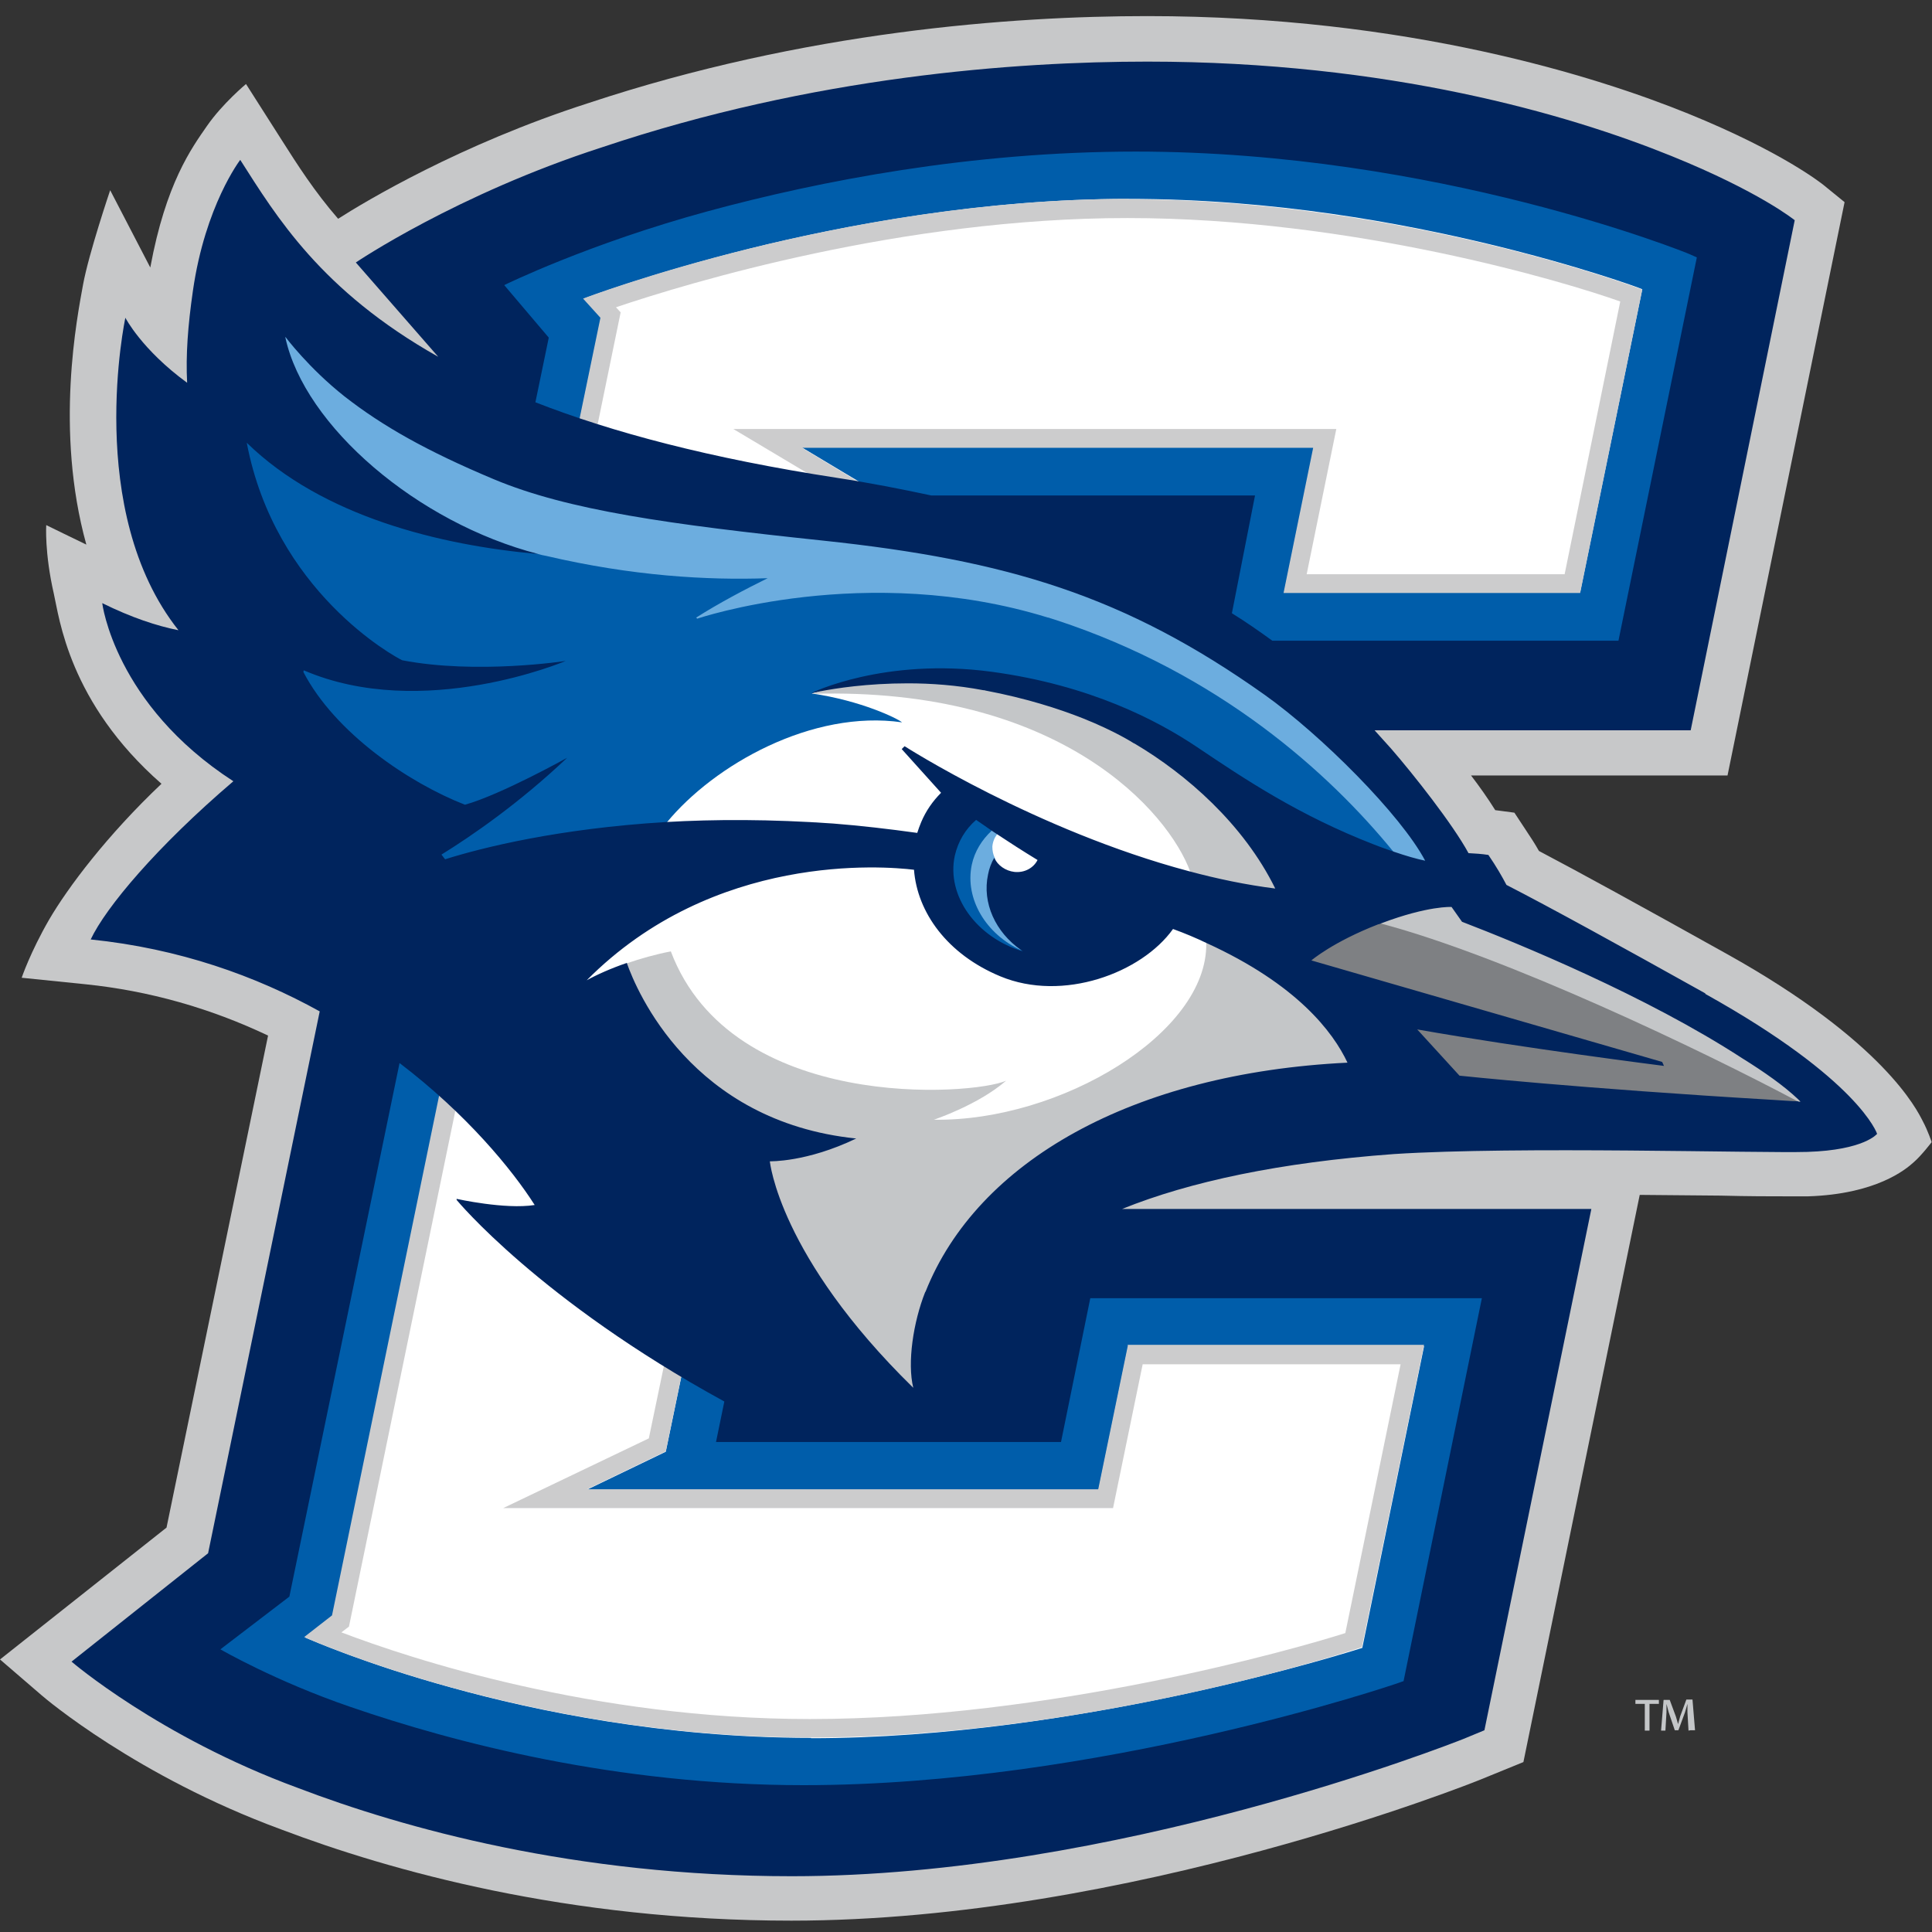 <svg width="72" height="72" viewBox="0 0 72 72" fill="none" xmlns="http://www.w3.org/2000/svg">
<rect x="0" y="0" width="72" height="72" fill="#333333" stroke="none"/>
<path d="M29.497 71.577C21.15 71.577 14.54 69.719 10.461 68.171C5.116 66.205 1.683 63.297 1.548 63.176L0 61.843L6.206 56.929L9.99 38.593C7.835 37.569 5.547 36.923 3.191 36.681L0.808 36.438C0.808 36.438 1.131 35.483 1.831 34.271C2.531 33.073 3.985 31.134 6.018 29.209C2.558 26.18 2.208 23.002 2.006 22.127C1.656 20.593 1.723 19.569 1.723 19.569C1.723 19.569 2.962 20.175 3.218 20.296C2.033 16.029 2.881 11.788 3.096 10.603C3.312 9.432 4.106 7.089 4.106 7.089L5.601 9.97C6.18 6.833 7.135 5.527 7.714 4.693C8.293 3.858 9.168 3.131 9.168 3.131L10.515 5.245C11.08 6.133 11.713 7.13 12.601 8.153C13.611 7.507 17.152 5.379 21.918 3.845C29.995 1.165 37.71 0.6 42.758 0.6C52.479 0.6 59.56 2.875 62.913 4.235C66.426 5.662 67.894 6.847 67.948 6.887L68.742 7.533L64.38 28.899H54.821C55.131 29.303 55.454 29.761 55.723 30.192C55.925 30.219 56.437 30.286 56.437 30.286L56.854 30.919C57.043 31.201 57.218 31.471 57.352 31.713C58.86 32.507 61.095 33.732 64.353 35.55C70.223 38.821 71.448 41.379 71.65 41.77C71.852 42.147 71.987 42.564 71.987 42.564C71.987 42.564 71.61 43.062 71.313 43.318C71.017 43.587 69.913 44.503 67.382 44.584C67.194 44.584 66.938 44.584 66.628 44.584C66.009 44.584 65.147 44.584 64.124 44.557L61.108 44.53L56.773 65.667L55.158 66.326C55.023 66.38 42.126 71.577 29.484 71.577" fill="#C7C8C9"/>
<path d="M29.497 70.944C21.244 70.944 14.715 69.113 10.689 67.578C5.425 65.64 2.1 62.812 1.965 62.691L0.996 61.87L6.785 57.293L10.716 38.242C8.36 37.044 5.856 36.317 3.258 36.048L1.777 35.9L2.41 34.554C3.042 33.234 4.779 31.201 6.987 29.195C3.231 26.233 2.76 22.76 2.746 22.599L2.504 20.673C2.504 20.673 4.295 21.548 4.321 21.562C2.49 17.065 3.568 11.868 3.621 11.613L4.241 8.732L5.587 11.344C5.587 11.344 5.708 11.559 5.991 11.909C6.031 11.518 6.085 11.101 6.139 10.67C6.637 7.251 8.051 5.393 8.118 5.312L9.033 4.127L9.989 5.622C10.649 6.658 11.389 7.83 12.507 9.028L12.682 8.907C12.844 8.799 16.64 6.254 22.133 4.477C30.103 1.798 37.75 1.233 42.758 1.233C52.384 1.233 59.372 3.481 62.67 4.827C66.076 6.201 67.476 7.332 67.544 7.385L68.042 7.789L63.855 28.253H53.502C54.135 29.047 54.848 29.99 55.346 30.77C55.427 30.77 56.073 30.865 56.073 30.865L56.329 31.255C56.558 31.592 56.746 31.901 56.894 32.171C58.375 32.952 60.664 34.204 64.043 36.075C69.859 39.319 70.802 41.474 70.923 41.877L71.098 42.403L70.748 42.847C70.519 43.143 69.725 43.843 67.355 43.91C67.18 43.91 66.924 43.91 66.615 43.91C65.942 43.91 64.972 43.91 63.828 43.883C62.845 43.883 60.597 43.843 60.597 43.843L60.556 43.924L56.208 65.168L54.915 65.707C54.794 65.761 41.937 70.904 29.484 70.904" fill="#C7C8C9"/>
<path d="M53.555 32.426L53.394 32.103C52.519 30.326 49.395 27.216 47.282 25.722C44.683 23.878 42.246 22.599 39.608 21.71C37.157 20.889 34.424 20.337 30.722 19.946C24.691 19.3 21.136 18.775 18.498 17.671C16.074 16.661 14.432 15.746 12.991 14.615C11.672 13.592 10.851 12.461 10.837 12.447L10.487 11.895L10.393 12.542L10.42 12.649C10.743 14.13 11.78 15.759 13.341 17.213C14.647 18.425 16.249 19.462 17.905 20.175C13.301 19.408 10.729 17.698 9.356 16.365L8.845 15.867L8.979 16.567C10.07 22.383 14.863 24.833 14.916 24.847H14.97C15.832 25.035 16.842 25.116 17.946 25.116C18.309 25.116 18.686 25.116 19.077 25.089C18.04 25.345 16.761 25.574 15.374 25.574C13.92 25.574 12.587 25.318 11.443 24.82L10.999 24.645L11.147 25.197C11.941 26.732 13.328 27.916 14.351 28.643C15.428 29.411 16.626 30.03 17.676 30.394C17.003 30.865 15.886 31.726 15.792 31.794L16.357 32.548C16.357 32.548 17.38 32.009 20.127 31.484C22.873 30.959 24.744 30.838 24.744 30.838C24.744 30.838 24.946 30.865 24.987 30.811C27.127 28.307 30.87 26.57 33.886 27.189C33.94 27.163 34.047 27.122 34.061 27.095C33.67 26.503 31.207 25.695 30.48 25.803C30.48 25.803 30.789 25.722 30.897 25.695C31.799 25.466 32.984 25.13 34.505 25.143C35.448 25.143 36.269 25.143 37.252 25.318C38.746 25.601 40.011 25.937 40.927 26.314C41.587 26.584 43.202 27.405 43.822 27.768C45.195 28.576 47.376 30.084 48.938 31.753C51.051 32.467 52.532 32.548 52.963 32.548C53.394 32.548 53.542 32.467 53.542 32.467" fill="#005DAA"/>
<path d="M37.064 32.655C37.104 32.453 37.172 32.265 37.266 32.09C37.266 32.09 37.454 31.78 37.67 31.565C37.737 31.497 37.818 31.43 37.912 31.376L36.337 30.34C35.852 30.73 35.502 31.255 35.368 31.861C35.031 33.45 36.216 35.133 38.06 35.684L38.154 35.711L38.33 35.334L38.249 35.281C37.306 34.661 36.849 33.625 37.05 32.655" fill="#005DAA"/>
<path d="M40.443 48.151L39.339 53.51H26.939L27.249 51.975C26.549 51.665 25.876 51.315 25.23 50.952L25.176 51.194L24.61 53.927L21.77 55.287L21.864 55.717H41.102L42.206 50.359H52.802L50.58 61.224C49.382 61.601 39.729 64.536 30.224 64.536C24.772 64.536 19.965 63.526 16.882 62.678C14.338 61.978 12.534 61.264 11.807 60.968L12.601 60.349L16.573 41.056L16.627 40.827C15.805 40.073 15.078 39.508 14.728 39.225L10.568 59.393L7.795 61.52L8.091 61.695C8.091 61.695 10.191 62.893 12.965 63.862C16.829 65.195 22.914 66.797 29.942 66.797C41.048 66.797 52.088 63.001 52.196 62.974L52.505 62.866L55.521 48.192H40.456L40.443 48.151Z" fill="#005DAA"/>
<path d="M63.061 9.257C62.967 9.216 53.65 5.42 42.328 5.42C37.172 5.42 31.786 6.174 26.334 7.655C21.904 8.866 18.741 10.401 18.714 10.428L18.458 10.563L20.222 12.649L19.71 15.113C20.047 15.248 20.801 15.517 21.797 15.84L21.837 15.652L22.631 11.774L22.133 11.236C22.901 10.953 25.041 10.226 27.976 9.499C31.383 8.651 36.593 7.641 42.045 7.641C51.348 7.641 59.641 10.455 60.961 10.926L58.726 21.872H48.13L49.234 16.459H29.08L31.355 17.819L31.611 18.061C32.729 18.277 33.644 18.479 34.196 18.667H46.501L45.613 23.177L45.734 23.258C46.124 23.5 46.515 23.77 46.892 24.039L46.946 24.079H60.476L63.478 9.432L63.047 9.243L63.061 9.257Z" fill="#005DAA"/>
<path d="M36.956 30.959C36.593 31.296 36.323 31.726 36.216 32.224C35.947 33.504 36.754 34.823 38.06 35.415C38.06 35.415 38.087 35.415 38.101 35.415L38.127 35.308C37.199 34.661 36.741 33.598 36.943 32.615C36.983 32.413 37.064 32.211 37.158 32.023L37.185 31.969L37.158 31.915C37.104 31.794 37.077 31.673 37.091 31.538C37.091 31.39 37.145 31.269 37.239 31.148L37.32 31.053L37.212 30.986C37.145 30.946 37.077 30.892 37.01 30.851C37.01 30.851 36.97 30.905 36.943 30.946" fill="#6CADDF"/>
<path d="M53.341 31.969C52.896 31.148 51.981 30.003 50.756 28.751C49.598 27.566 48.332 26.449 47.282 25.709C44.684 23.864 42.247 22.572 39.608 21.683C37.158 20.862 34.425 20.31 30.723 19.919C24.691 19.273 21.137 18.748 18.498 17.644C16.075 16.634 14.433 15.719 12.979 14.588C11.673 13.565 10.838 12.434 10.825 12.421L10.434 12.097L10.407 12.622C11.013 15.423 14.096 18.452 17.731 20.067C18.095 20.229 19.333 20.498 20.047 20.646C20.141 20.673 20.249 20.7 20.343 20.714C23.561 21.468 26.361 21.629 28.609 21.548C27.761 21.966 26.792 22.477 25.944 23.016L25.984 23.056C25.984 23.056 32.271 20.916 39.056 23.016C39.083 23.016 39.097 23.016 39.11 23.029C39.191 23.056 39.272 23.083 39.366 23.11C45.438 25.103 49.531 28.805 51.927 31.74C52.035 31.875 52.21 32.063 52.371 32.117C52.614 32.184 52.843 32.252 53.058 32.292L53.529 32.4L53.3 31.969H53.341Z" fill="#6CADDF"/>
<path d="M47.861 22.073L48.965 16.661H29.861L32.244 18.088V18.169C31.867 18.102 31.503 18.048 31.153 17.994C27.532 17.442 24.301 16.702 21.581 15.786L22.402 11.828L21.756 11.128C21.971 11.047 24.368 10.159 27.922 9.27C31.342 8.422 36.579 7.412 42.045 7.412C47.511 7.412 52.277 8.328 55.481 9.095C58.833 9.903 61.054 10.711 61.203 10.778L58.887 22.073H47.861Z" fill="white"/>
<path d="M30.224 64.765C24.758 64.765 19.925 63.755 16.829 62.893C13.638 62.018 11.592 61.116 11.39 61.035L12.413 60.241L16.452 40.652C18.538 42.51 19.696 44.18 20.1 44.812L20.275 45.095L19.952 45.149C19.764 45.176 19.535 45.189 19.292 45.189C18.687 45.189 18.013 45.095 17.569 45.028H17.529L17.556 45.041C18.458 45.984 21.016 48.474 25.431 51.113L24.812 54.102L21.877 55.516L40.941 55.529L42.045 50.171H53.071L50.769 61.412C50.459 61.507 40.268 64.778 30.224 64.778" fill="white"/>
<path d="M33.873 51.894C31.261 49.336 29.928 47.155 29.269 45.768C28.555 44.247 28.461 43.345 28.461 43.305L28.434 43.049H28.69H28.703C28.811 43.049 29.753 43.035 31.059 42.537C28.771 42.147 26.846 41.11 25.311 39.481C24.086 38.162 23.453 36.802 23.21 36.169C22.726 36.344 22.282 36.546 21.958 36.735L21.864 36.788L21.608 36.452L21.676 36.385C25.351 32.669 29.996 32.117 32.433 32.117C33.214 32.117 33.792 32.171 34.062 32.211L34.25 32.238V32.426C34.385 34.042 35.529 35.456 37.347 36.21C37.899 36.438 38.518 36.56 39.164 36.56C40.874 36.56 42.651 35.725 43.513 34.527L43.607 34.392L43.769 34.459C44.199 34.621 44.63 34.796 45.034 34.984C48.4 36.519 49.8 38.31 50.392 39.548L50.54 39.858H50.204C46.34 40.06 42.866 40.949 40.147 42.443C37.495 43.897 35.61 45.916 34.667 48.259C34.21 49.403 34.035 50.844 34.223 51.692L34.398 52.446L33.846 51.907L33.873 51.894Z" fill="white"/>
<path d="M42.422 27.526C41.802 27.176 41.142 26.853 40.469 26.57C39.325 26.112 38.086 25.749 36.794 25.52C35.825 25.345 34.828 25.264 33.859 25.251C33.819 25.251 33.792 25.251 33.751 25.251C32.89 25.251 32.136 25.412 31.543 25.493C31.072 25.56 30.264 25.843 30.251 25.843C32.095 26.112 33.442 26.772 33.617 26.92C30.278 26.436 26.616 28.495 24.839 30.663C24.866 30.757 24.839 30.892 24.839 30.892C25.727 30.838 26.629 30.811 27.532 30.811C28.689 30.811 29.874 30.851 31.059 30.946C32.042 31.013 33.078 31.134 34.169 31.282L34.357 31.309L34.411 31.121C34.451 30.986 34.492 30.865 34.546 30.744C34.707 30.367 34.936 30.017 35.246 29.72L35.394 29.572L34.465 28.549C36.188 29.545 39.985 31.578 44.252 32.723C45.37 33.019 46.46 33.248 47.497 33.369L47.914 33.423L47.726 33.046C46.689 30.946 44.751 28.94 42.395 27.553" fill="white"/>
<path d="M38.8 31.875C38.315 31.592 37.817 31.269 37.319 30.932C37.306 30.932 37.225 31.013 37.157 31.094C37.063 31.215 36.996 31.376 36.982 31.551C36.982 31.7 37.009 31.848 37.077 31.982C37.13 32.144 37.306 32.561 37.4 32.615C37.521 32.682 37.669 32.723 37.804 32.736C37.844 32.736 37.884 32.736 37.925 32.736C38.329 32.736 38.692 32.521 38.881 32.171L38.975 31.982L38.8 31.875Z" fill="white"/>
<path d="M67.692 41.312C67.692 41.312 67.18 40.814 67.153 40.8C66.641 40.316 65.928 39.804 65.039 39.266C61.404 36.91 56.558 34.931 54.606 34.177L54.242 33.678L54.175 33.584C54.175 33.584 52.936 33.625 51.428 34.177L51.374 34.204L50.715 34.446H50.742C49.382 35.038 48.386 35.9 48.386 35.9L59.843 39.212C57.958 38.956 52.182 38.027 52.182 38.027L54.269 40.302C54.269 40.302 58.833 40.787 66.049 41.218C66.291 41.218 67.692 41.312 67.692 41.312Z" fill="#7E8083"/>
<path d="M50.405 39.522C49.826 38.283 48.413 36.492 45.047 34.958C45.047 34.958 44.953 35.025 44.953 35.16C45.007 38.498 39.527 41.797 34.802 41.729C34.802 41.729 36.458 41.177 37.494 40.275C36.256 40.827 27.276 41.474 25 35.456C24.435 35.563 23.87 35.725 23.358 35.9C23.291 35.927 23.183 36.062 23.197 36.129C23.654 37.327 25.647 41.622 31.072 42.551C29.766 43.035 28.824 43.062 28.716 43.062H28.447L28.474 43.305C28.474 43.345 28.568 44.247 29.282 45.755C29.941 47.142 31.274 49.322 33.886 51.88L34.438 52.419L34.263 51.665C34.061 50.817 34.25 49.376 34.707 48.232C35.636 45.876 37.535 43.87 40.187 42.403C42.906 40.908 46.38 40.02 50.244 39.831H50.58L50.432 39.508L50.405 39.522Z" fill="#C4C6C8"/>
<path d="M47.753 33.032C46.716 30.932 44.778 28.94 42.422 27.539C41.802 27.189 41.143 26.866 40.47 26.584C39.325 26.126 38.087 25.776 36.794 25.533C35.825 25.358 34.829 25.264 33.859 25.264C33.819 25.264 33.792 25.264 33.752 25.264C33.321 25.264 32.486 25.318 32.042 25.399C30.938 25.601 30.386 25.816 30.265 25.857C39.527 25.587 43.553 30.272 44.36 32.494C44.455 32.696 44.643 32.803 44.805 32.844C45.747 33.073 46.663 33.248 47.538 33.369L47.955 33.423L47.767 33.046L47.753 33.032Z" fill="#C4C6C8"/>
<path d="M67.261 40.895C67.261 40.895 67.18 40.827 67.166 40.8C66.655 40.316 65.941 39.804 65.053 39.266C61.418 36.91 56.571 34.931 54.619 34.177L54.255 33.678L54.188 33.584H54.08C54.08 33.584 54.067 33.584 54.04 33.584C53.811 33.584 52.936 33.638 51.388 34.217L51.078 34.325C51.078 34.325 51.347 34.392 51.469 34.419C56.14 35.658 63.451 39.158 67.018 41.056C67.611 41.379 67.705 41.325 67.705 41.325L67.261 40.908V40.895Z" fill="#C4C6C8"/>
<path d="M42.032 7.412C31.436 7.412 21.73 11.128 21.73 11.128L22.376 11.842L21.555 15.813C21.77 15.88 21.999 15.961 22.228 16.029L23.13 11.64L22.955 11.451C25.674 10.536 33.617 8.126 42.018 8.126C50.419 8.126 58.349 10.509 60.382 11.236L58.309 21.4H48.696L49.8 15.988H27.33L30.602 17.94C30.938 17.994 32.231 18.196 32.231 18.196V18.102L29.888 16.688H48.938L47.834 22.1H58.888L61.203 10.791C61.203 10.791 52.291 7.426 42.032 7.426" fill="#CCCCCD"/>
<path d="M42.032 50.144L40.928 55.502H21.877L24.812 54.088L25.432 51.086C25.189 50.938 24.826 50.723 24.785 50.696L24.18 53.604L18.754 56.202H41.48L42.584 50.844H52.196L50.136 60.86C48.238 61.466 39.097 64.064 30.184 64.064C22.12 64.064 15.294 61.816 12.723 60.833L13.005 60.618L17.017 41.164C16.869 41.029 16.533 40.733 16.412 40.599L12.373 60.201L11.336 61.008C11.336 61.008 19.602 64.751 30.198 64.751C40.793 64.751 50.755 61.385 50.755 61.385L53.071 50.117H42.018L42.032 50.144Z" fill="#CCCCCD"/>
<path d="M63.546 37.017C60.315 35.213 57.743 33.8 56.141 32.978C55.979 32.669 55.764 32.292 55.468 31.861C55.212 31.821 54.97 31.807 54.727 31.794C54.135 30.703 52.654 28.832 51.846 27.903C51.644 27.674 51.429 27.445 51.227 27.216H63.007L66.884 8.207C66.884 8.207 65.579 7.143 62.28 5.81C58.457 4.262 51.752 2.296 42.759 2.296C37.831 2.296 30.305 2.848 22.443 5.487C17.017 7.237 13.261 9.782 13.261 9.782L16.331 13.296C11.956 10.832 10.286 8.045 8.953 5.958C8.953 5.958 7.647 7.655 7.19 10.832C7.001 12.138 6.92 13.242 6.974 14.265C5.278 13.026 4.672 11.842 4.672 11.842C4.672 11.842 3.124 19.044 6.651 23.487C5.843 23.326 4.901 23.016 3.81 22.477C3.81 22.477 4.268 26.247 8.697 29.115C5.843 31.551 3.945 33.813 3.38 35.011C6.678 35.348 9.532 36.371 11.915 37.691L7.755 57.885L2.666 61.924C2.666 61.924 5.924 64.724 11.08 66.623C15.025 68.13 21.42 69.921 29.511 69.921C41.547 69.921 54.027 65.007 54.539 64.805L55.32 64.482L59.305 45.055H41.816C44.347 44.032 47.713 43.318 51.954 43.008C56.545 42.712 65.605 42.981 67.356 42.928C69.483 42.86 69.954 42.255 69.954 42.255C69.954 42.255 69.308 40.248 63.559 37.044M18.808 10.617C18.808 10.617 21.931 9.082 26.388 7.87C30.561 6.739 36.175 5.649 42.328 5.649C53.556 5.649 62.886 9.432 62.967 9.472L63.236 9.593L60.315 23.878H47.417C46.932 23.527 46.434 23.177 45.909 22.854L46.771 18.465H34.708C33.577 18.223 32.406 17.994 31.181 17.806C26.455 17.079 22.807 16.109 19.953 14.992L20.451 12.582L18.795 10.63L18.808 10.617ZM15.012 24.618C14.688 24.47 10.246 22.033 9.196 16.5C12.009 19.246 16.398 20.323 20.06 20.646C15.563 19.489 11.35 15.88 10.636 12.582V12.555C10.636 12.555 11.498 13.713 12.844 14.777C14.258 15.88 15.9 16.809 18.404 17.86C21.164 19.017 24.934 19.542 30.683 20.148C37.535 20.875 41.924 22.195 47.134 25.897C49.234 27.391 52.21 30.367 53.112 32.076C52.789 32.009 52.412 31.901 51.941 31.74C51.712 31.659 51.469 31.578 51.2 31.471C48.427 30.394 46.421 29.061 44.603 27.836C43.136 26.853 40.632 25.533 36.956 25.035C32.958 24.497 30.252 25.816 30.238 25.83C30.265 25.83 30.373 25.803 30.575 25.762C31.127 25.655 32.312 25.466 33.833 25.466C34.694 25.466 35.65 25.533 36.647 25.722C36.673 25.722 36.7 25.722 36.727 25.735C38.222 26.018 39.447 26.409 40.362 26.772C41.574 27.257 42.234 27.688 42.234 27.688C42.247 27.688 42.274 27.714 42.288 27.714C44.199 28.845 46.34 30.703 47.525 33.113C46.448 32.978 45.357 32.75 44.307 32.467C38.599 30.946 33.712 27.809 33.712 27.809L33.604 27.916L35.071 29.545C34.762 29.855 34.506 30.219 34.331 30.636C34.277 30.77 34.223 30.905 34.183 31.04C33.119 30.892 32.069 30.77 31.046 30.69C28.73 30.528 26.644 30.528 24.799 30.636C20.828 30.878 18 31.578 16.587 32.023L16.452 31.848C17.583 31.148 19.347 29.936 21.137 28.239C21.137 28.239 18.674 29.613 17.327 29.99C15.254 29.182 12.494 27.324 11.309 25.049C11.309 25.049 11.309 24.995 11.323 24.982C15.765 26.893 21.083 24.631 21.083 24.631C21.083 24.631 17.771 25.143 14.985 24.605M38.06 35.415C38.06 35.415 38.101 35.442 38.127 35.456C36.391 34.944 35.26 33.382 35.583 31.888C35.704 31.363 35.973 30.905 36.377 30.555C36.539 30.663 36.727 30.797 36.943 30.946C37.01 30.986 37.077 31.04 37.145 31.08C37.589 31.376 38.114 31.713 38.666 32.05C38.518 32.346 38.181 32.534 37.804 32.494C37.468 32.453 37.185 32.252 37.05 31.969C36.943 32.157 36.862 32.373 36.822 32.588C36.593 33.652 37.104 34.742 38.047 35.402M52.304 62.651L52.115 62.718C52.008 62.759 40.955 66.528 29.942 66.528C22.968 66.528 16.91 64.94 13.046 63.607C10.259 62.651 8.213 61.466 8.213 61.466L10.784 59.501L14.89 39.616C17.381 41.514 19.077 43.574 19.926 44.907C18.822 45.082 17.017 44.678 17.017 44.678V44.718C17.017 44.718 20.101 48.461 26.994 52.23L26.684 53.738H39.541L40.632 48.38H55.225L52.304 62.664V62.651ZM34.479 48.151C34.035 49.269 33.806 50.79 34.035 51.719C29.026 46.818 28.69 43.278 28.69 43.278C28.69 43.278 30.063 43.318 31.908 42.429C25.768 41.797 23.722 36.923 23.359 35.886C22.766 36.088 22.228 36.331 21.864 36.533C26.603 31.753 32.944 32.278 34.062 32.413C34.183 34.002 35.3 35.563 37.279 36.385C39.608 37.354 42.543 36.263 43.715 34.621C44.159 34.782 44.576 34.958 44.967 35.146C48.332 36.681 49.679 38.458 50.217 39.602C42.193 39.993 36.418 43.291 34.492 48.138M67.019 41.043C66.817 41.043 66.346 41.002 66.077 40.989C58.807 40.558 54.391 40.087 54.391 40.087L52.816 38.364C56.787 39.064 62.011 39.723 62.011 39.723L61.944 39.575L48.871 35.792C48.871 35.792 49.665 35.106 51.362 34.446C51.402 34.446 51.442 34.419 51.483 34.406C53.233 33.746 54.095 33.8 54.095 33.8L54.485 34.352C56.585 35.16 61.351 37.112 64.932 39.441C65.754 39.952 66.481 40.464 67.006 40.962C67.032 40.989 67.1 41.056 67.1 41.056C67.1 41.056 67.073 41.056 67.019 41.056" fill="#00245D"/>
<path d="M61.822 63.351V63.499H61.472V64.495H61.297V63.499H60.947V63.351H61.822ZM62.926 64.495L62.886 63.809C62.886 63.714 62.886 63.607 62.886 63.499C62.859 63.607 62.819 63.728 62.792 63.822L62.549 64.482H62.415L62.186 63.809C62.159 63.714 62.132 63.607 62.105 63.499C62.105 63.607 62.105 63.701 62.105 63.809L62.065 64.495H61.903L61.997 63.351H62.226L62.455 63.97C62.482 64.064 62.509 64.145 62.536 64.253C62.563 64.145 62.59 64.051 62.617 63.957L62.846 63.337H63.074L63.169 64.482H62.994L62.926 64.495Z" fill="#C4C6C8"/>
</svg>
